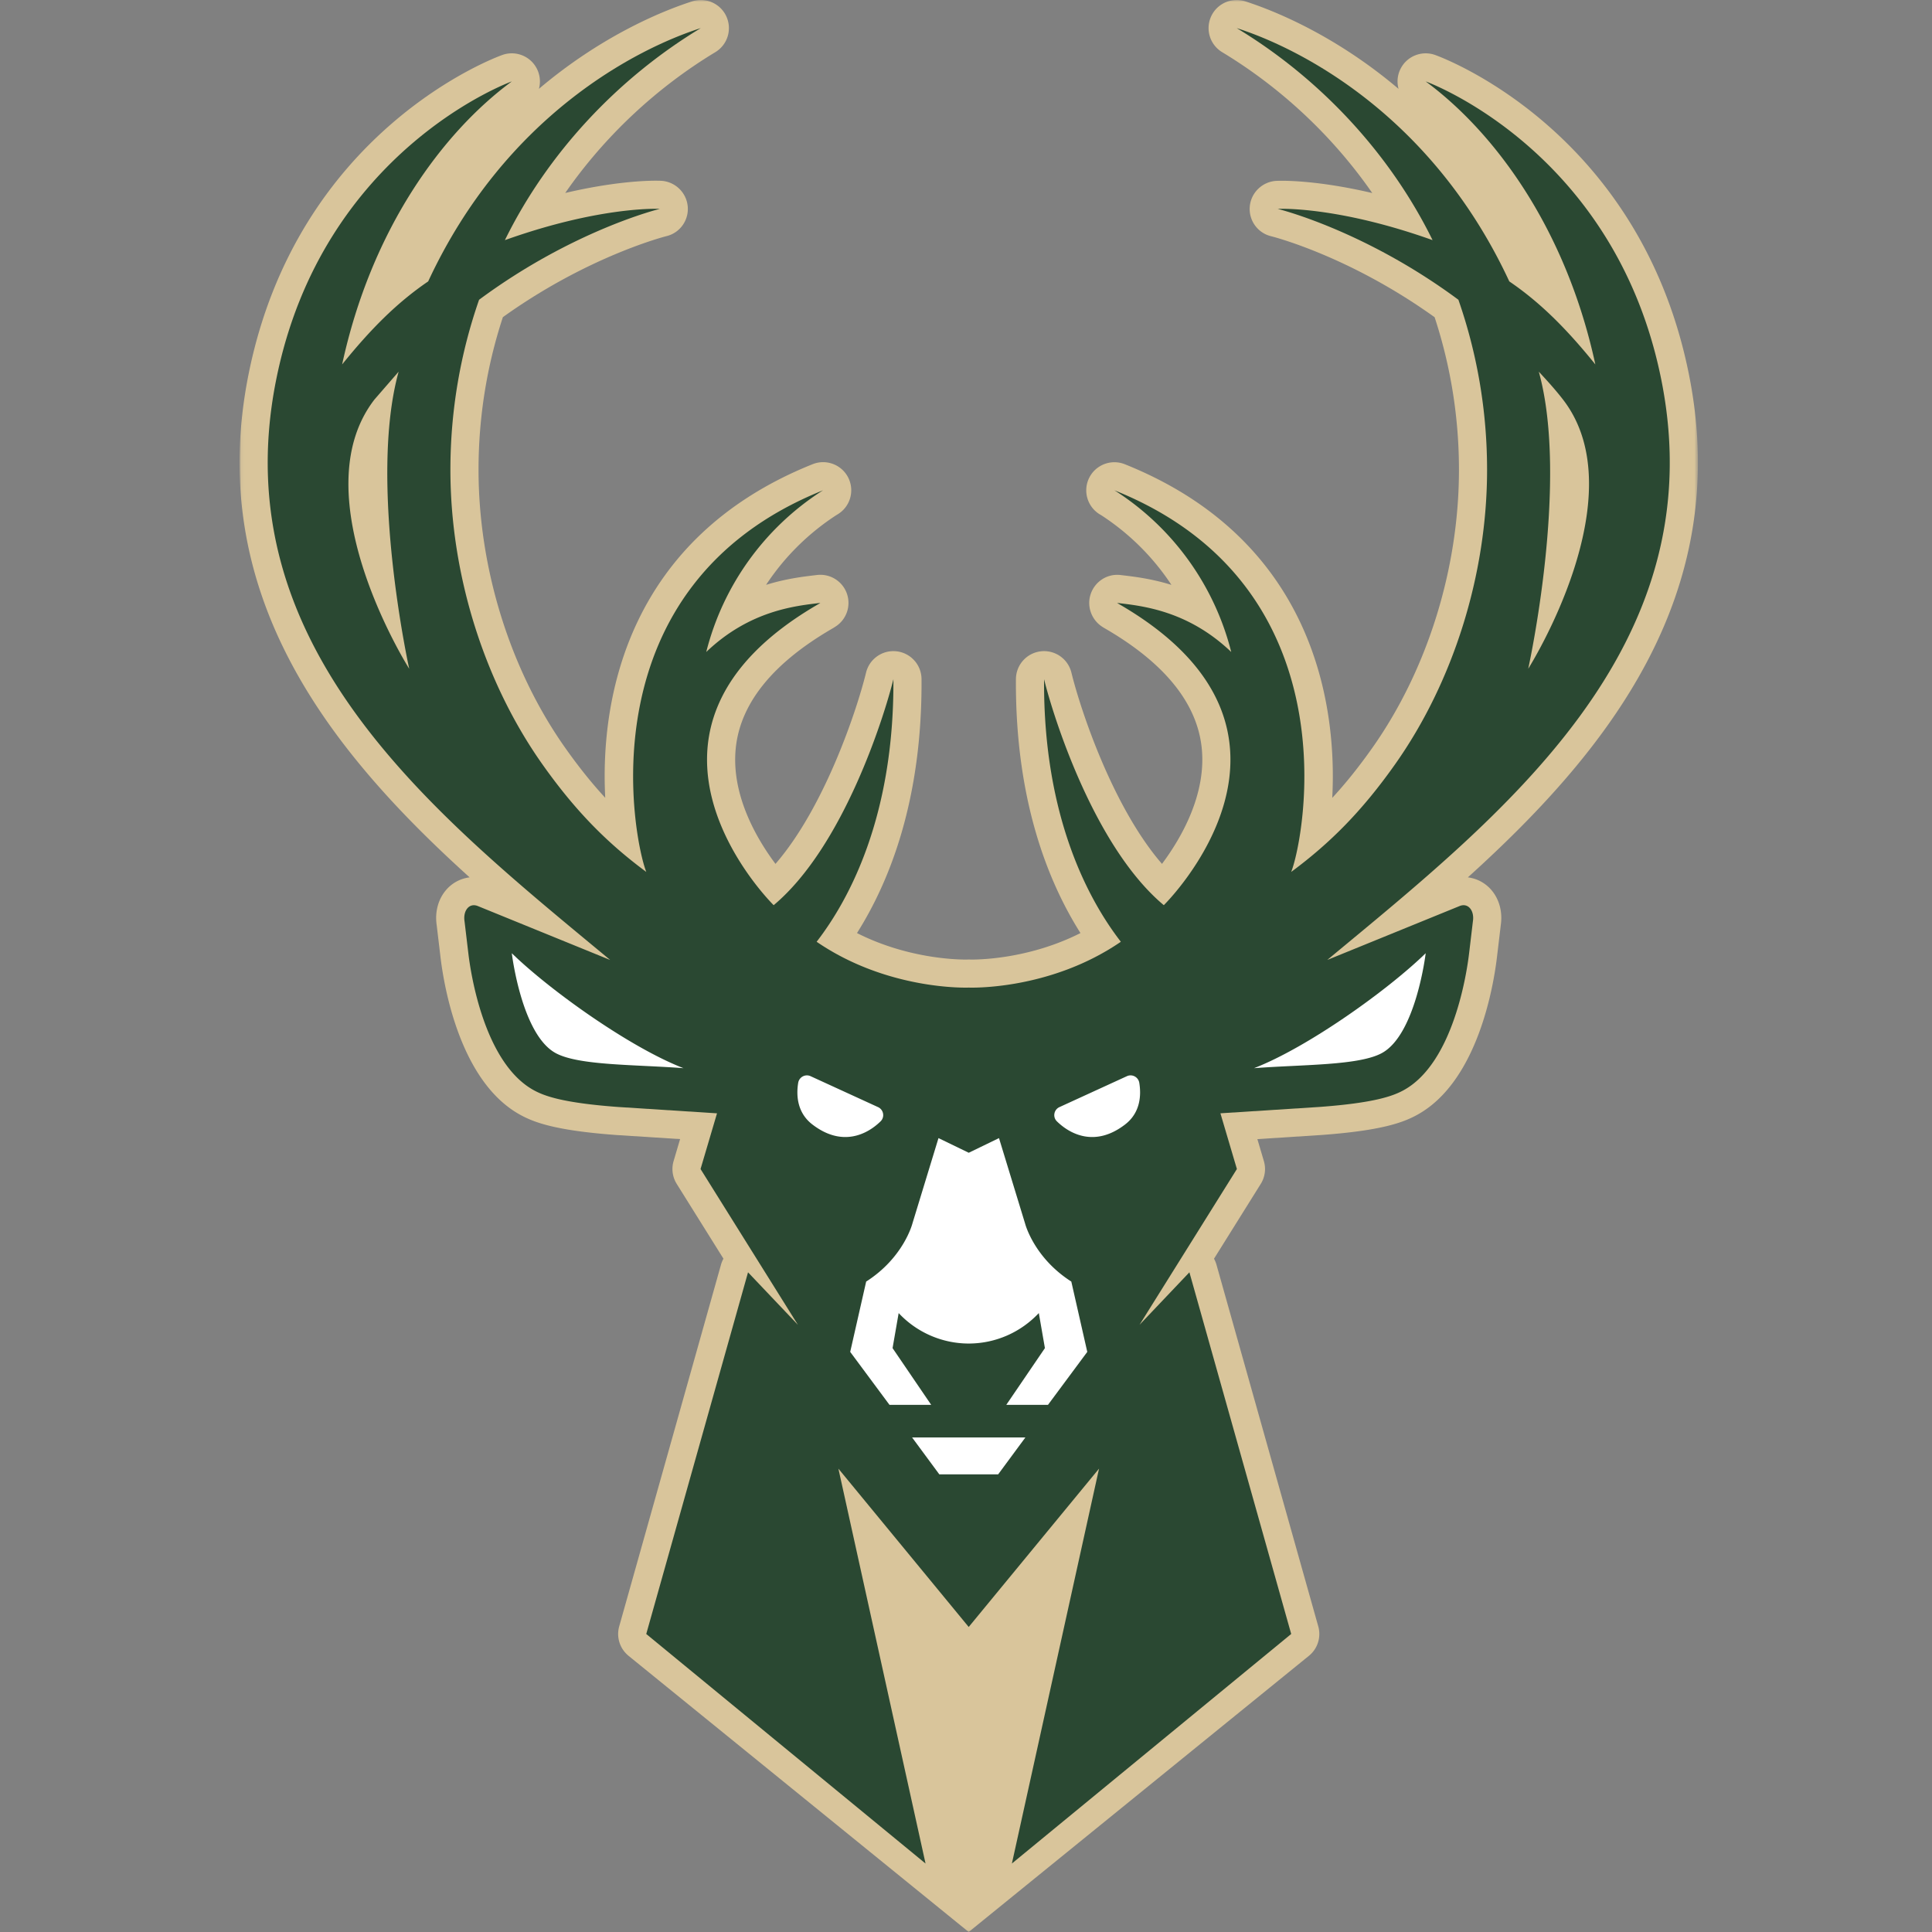 <svg xmlns="http://www.w3.org/2000/svg" xmlns:xlink="http://www.w3.org/1999/xlink" width="500" height="500" viewBox="0 0 500 500"><rect x="0" y="0" width="500" height="500" fill="#808080" stroke="none"/><defs><path id="A" d="M.052 499.948H377.42V0H.052z"/></defs><g transform="translate(62)" fill-rule="evenodd"><mask id="B" fill="#fff"><use xlink:href="#A"/></mask><path d="M100.632 428.49a7.27 7.27 0 0 1-2.383-7.585l26.342-93.6a7.26 7.26 0 0 1 .64-1.555l-12.096-19.357a7.27 7.27 0 0 1-.807-5.912l1.68-5.683-16.57-1.063c-15.577-1.153-21.14-3.202-24.844-5.247-15.627-8.62-19.712-33.39-20.592-40.778l-.99-8.32c-.493-3.372.385-6.66 2.42-9.043 1.573-1.842 3.754-3.005 6.104-3.285-36.033-32.57-68.61-73.027-57.234-130.07 12.564-62.997 63.52-81.984 65.682-82.76a7.27 7.27 0 0 1 2.464-.431c2.622 0 5.125 1.422 6.423 3.845.906 1.695 1.078 3.608.6 5.35C94.307 8.74 110.392 2.51 117.136.35c.737-.236 1.485-.35 2.224-.35 2.786 0 5.418 1.607 6.627 4.262a7.27 7.27 0 0 1-2.86 9.237c-15.375 9.284-28.757 21.9-38.844 36.44 12.265-2.873 20.506-3.174 23.375-3.174.988 0 1.496.03 1.496.03 3.593.224 6.5 3.038 6.827 6.62s-2.01 6.86-5.508 7.7c-.193.048-20.225 5.11-42.332 20.966-4.18 12.73-6.297 26.005-6.297 39.495 0 25.582 8.196 51.84 22.486 72.044 3.407 4.818 6.77 9.026 10.304 12.852-1.375-26.258 6.156-67.293 53.673-86.34.888-.355 1.805-.525 2.71-.525 2.682 0 5.246 1.49 6.515 4.02a7.27 7.27 0 0 1-2.729 9.47l-.348.21c-7.33 4.76-13.49 10.912-18.194 18.052 5.162-1.6 9.62-2.128 12.61-2.483l.565-.067c.293-.035.584-.052.872-.052 3.046 0 5.813 1.91 6.855 4.836a7.27 7.27 0 0 1-2.968 8.585l-.236.154c-.103.066-.207.13-.313.2-15.206 8.76-23.665 18.962-25.143 30.322-1.615 12.42 5.26 24.128 10.19 30.72 12.792-14.77 21.116-40 23.445-49.516.805-3.286 3.753-5.546 7.066-5.546.283 0 .568.016.855.05a7.28 7.28 0 0 1 6.432 7.18c.2 31.017-8.15 52.202-16.702 65.735 12.803 6.48 25.352 6.856 28.066 6.856.318 0 .75-.012.833-.012l.87.012c2.715 0 15.263-.377 28.066-6.856-8.55-13.533-16.892-34.718-16.702-65.735a7.28 7.28 0 0 1 6.432-7.18c.287-.033.572-.05.855-.05a7.28 7.28 0 0 1 7.066 5.546c2.33 9.516 10.654 34.748 23.446 49.516 4.927-6.59 11.806-18.297 10.2-30.72-1.477-11.36-9.936-21.562-25.142-30.322-.1-.056-.458-.285-.458-.285-2.876-1.817-4.155-5.41-3.014-8.615 1.043-2.928 3.777-4.865 6.82-4.865.284 0 .572.016.86.05l.565.067c2.993.355 7.45.884 12.61 2.483-4.703-7.14-10.864-13.29-18.192-18.05l-.347-.2a7.27 7.27 0 0 1-2.733-9.47c1.268-2.53 3.832-4.022 6.516-4.022a7.26 7.26 0 0 1 2.709.525c47.517 19.045 55.047 60.08 53.673 86.34 3.534-3.826 6.897-8.034 10.304-12.852 14.3-20.202 22.486-46.462 22.486-72.044 0-13.49-2.117-26.766-6.297-39.495-22.25-15.964-42.128-20.917-42.33-20.966-3.5-.85-5.826-4.128-5.508-7.7s3.234-6.398 6.827-6.62c0 0 .507-.03 1.496-.03 2.868 0 11.1.3 23.374 3.174C283.05 35.4 269.67 22.783 254.292 13.5a7.27 7.27 0 0 1-2.86-9.237c1.2-2.655 3.84-4.262 6.627-4.262.74 0 1.487.113 2.224.35 6.744 2.16 22.83 8.39 39.66 22.647-.477-1.742-.306-3.655.6-5.35 1.298-2.424 3.802-3.845 6.423-3.845.82 0 1.653.14 2.464.43 2.162.777 53.116 19.764 65.682 82.76 11.377 57.043-21.2 97.5-57.234 130.07 2.35.28 4.53 1.442 6.104 3.285 2.035 2.384 2.913 5.67 2.42 9.043l-.99 8.32c-.88 7.39-4.968 32.16-20.595 40.78-3.7 2.043-9.264 4.093-24.77 5.24l-16.64 1.07 1.68 5.683c.6 1.997.295 4.148-.807 5.912l-12.096 19.357a7.26 7.26 0 0 1 .64 1.555l26.343 93.6a7.27 7.27 0 0 1-2.384 7.585L188.7 500l-88.077-71.51" fill="#d9c59b" mask="url(#B)"/><path d="M43.904 173.07s-10.67-48.3-2.738-76.88l-6.243 7.188c-19.328 24.985 8.98 69.694 8.98 69.694zm289.6 0s28.31-44.708 8.98-69.694c-1.982-2.563-4.128-4.906-6.242-7.187 7.932 28.582-2.74 76.88-2.74 76.88zM9.447 98.412c11.905-59.7 61.007-77.34 61.007-77.34-17.98 13.27-36.33 38.215-43.91 73.245 7.382-9.153 14.227-16.02 22.27-21.49 19.908-42.84 53.88-60.213 70.548-65.552-21.622 13.056-39.702 32.487-50.693 54.87 25-8.917 40.087-8.087 40.087-8.087s-22.347 5.426-46.77 23.52c-4.798 13.786-7.42 28.6-7.42 44 0 27.124 8.746 54.93 23.82 76.242 8.484 11.993 16.676 20.285 26.874 27.836-3.372-8.476-16.2-73.933 45.76-98.77l-.44.267a69.91 69.91 0 0 0-29.804 41.582c11.317-10.822 23.255-11.948 29.53-12.7l-.296.19c-57.528 33.142-11.784 78.035-11.784 78.035 18.14-15.186 28.71-49.184 30.987-58.48.22 35.924-11.74 57.436-19.868 67.948 18.543 12.71 39.34 11.86 39.347 11.86h.036c.008.001 20.805.852 39.348-11.86-8.13-10.512-20.1-32.024-19.87-67.948 2.276 9.297 12.85 43.295 30.988 58.48 0 0 45.744-44.892-11.785-78.035l-.296-.19c6.274.753 18.214 1.878 29.53 12.7a69.91 69.91 0 0 0-29.805-41.582l-.44-.267c61.97 24.838 49.133 90.295 45.76 98.77 10.197-7.55 18.4-15.843 26.874-27.836 15.074-21.312 23.82-49.118 23.82-76.242-.001-15.42-2.62-30.223-7.42-44-24.424-18.093-46.77-23.52-46.77-23.52s15.086-.83 40.087 8.087c-11-22.384-29.07-41.815-50.693-54.87 16.668 5.34 50.64 22.712 70.548 65.552 8.043 5.47 14.888 12.34 22.27 21.49-7.583-35.03-25.933-59.974-43.91-73.245 0 0 49.1 17.648 61.006 77.34 13.857 69.472-41.685 112.857-86.472 150.023l34.193-13.93c2.316-.983 3.92 1.247 3.496 3.91l-1.003 8.435c-.553 4.64-3.965 28.145-16.884 35.272-2.794 1.543-7.6 3.305-21.788 4.353l-25.668 1.648 4.263 14.418-25.198 40.32 12.908-13.59 26.343 93.6-72.283 59.407 22.555-102.2L188.7 421.06l-33.724-40.978 22.555 102.2-72.282-59.407 26.343-93.6 12.908 13.59-25.198-40.32 4.262-14.418-25.668-1.648c-14.178-1.05-18.993-2.81-21.787-4.353-12.92-7.127-16.332-30.632-16.885-35.272l-1.003-8.435c-.425-2.664 1.18-4.894 3.497-3.91l34.193 13.93C51.133 211.27-4.41 167.885 9.447 98.412z" fill="#2a4832" mask="url(#B)"/><path d="M70.457 246.696l-.003-.001s2.497 20.96 11.297 25.814c5.942 3.278 20.46 2.964 33.14 3.937-14.042-5.442-34.723-20.287-44.432-29.75zM148.227 291c7.672 5.918 14.175 2.622 17.667-.798 1.137-1.114.79-3.02-.656-3.682l-17.46-8.005c-1.376-.63-2.962.226-3.206 1.72-.488 2.97-.417 7.626 3.655 10.766zm13.937 40.668l-4.132 18.2 10.167 13.704h10.793l-9.997-14.68 1.578-9.07a24.88 24.88 0 0 0 18.136 7.886c7.156-.018 13.598-3.05 18.135-7.886l1.578 9.07-9.997 14.68h10.793l10.167-13.704-4.132-18.2c-9.706-6.195-11.954-14.988-11.954-14.988l-6.762-22.14-7.828 3.794-7.83-3.794-6.76 22.14s-2.25 8.793-11.955 14.988zm49.36-41.465c3.492 3.42 9.995 6.715 17.667.798 4.072-3.14 4.143-7.795 3.656-10.766-.245-1.493-1.83-2.35-3.206-1.72l-17.46 8.005c-1.447.663-1.794 2.57-.657 3.682zm-8.16 81.816h-29.31l7.04 9.542h15.23l7.04-9.542zm59.167-95.573c12.678-.973 27.196-.66 33.14-3.937 8.8-4.855 11.297-25.814 11.297-25.814l-.004.001c-9.71 9.463-30.4 24.308-44.43 29.75z" fill="#fff"/></g></svg>